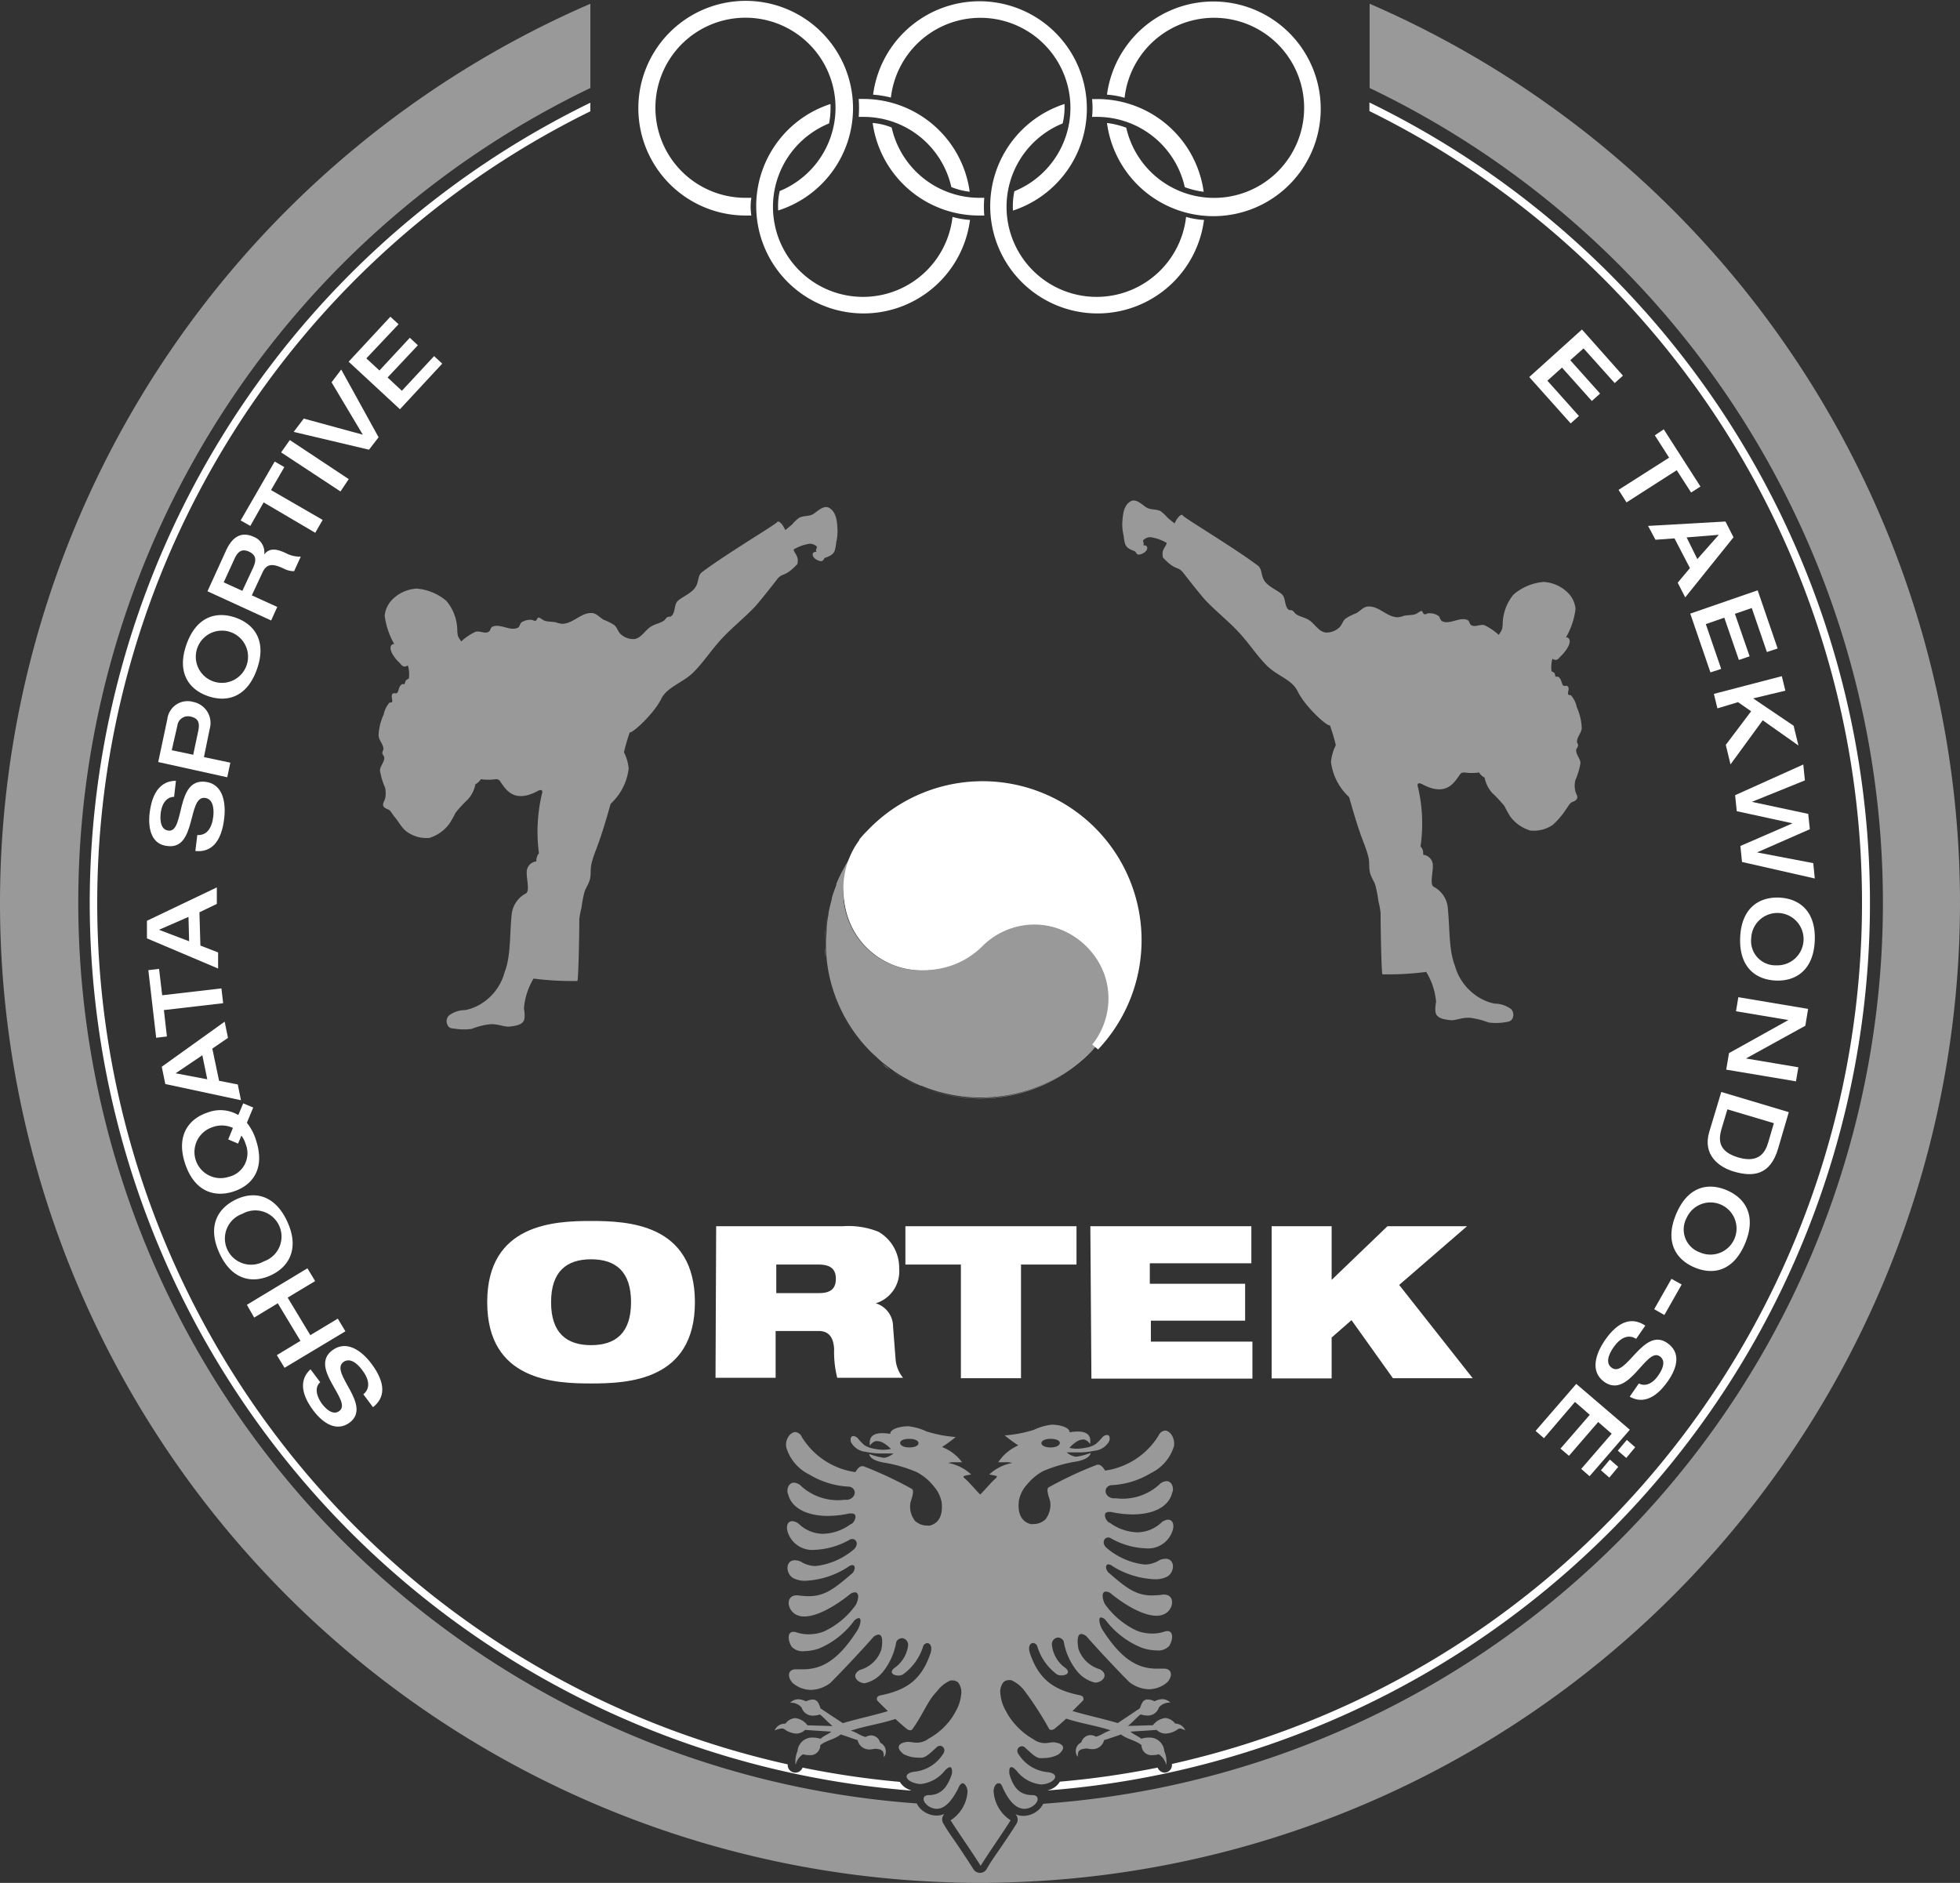 <svg xmlns="http://www.w3.org/2000/svg" viewBox="0 0 182.6 175.43"><rect x="0" y="0" width="182.6" height="175.43" fill="#333333" stroke="none"/><defs><style>.cls-1,.cls-3{fill:#fff;}.cls-2,.cls-3{opacity:0.5;}</style></defs><g id="Layer_2" data-name="Layer 2"><g id="Layer_1-2" data-name="Layer 1"><path class="cls-1" d="M147.38,30.7,151.2,35l-.77.69-2.9-3.23-1.24,1.1,2.78,3.11-.77.69-2.78-3.11-1.36,1.22,2.94,3.29-.77.69-3.86-4.32Z"></path><path class="cls-1" d="M155.5,42.64l-1.33-2.08L155,40l3.42,5.33-.87.56-1.34-2.08-4.68,3-.74-1.17Z"></path><path class="cls-1" d="M163.75,55l1.86,5.42-1,.33-1.41-4.1-1.57.54L163,61.15l-1,.34-1.36-3.94-1.72.6,1.43,4.17-1,.33-1.88-5.48Z"></path><path class="cls-1" d="M160.75,48.59l.75,1.47L157,55.66l-.7-1.37,1.14-1.36L156,50.16l-1.77.13L153.54,49Zm-2.62,3.5,2-2.26-3,.24Z"></path><path class="cls-1" d="M166,63l.33,1.35-3,.72,3.77,2.55.45,1.84-3.33-2.35-3,4.11-.44-1.82,2.36-3.13-1.22-.85L160,66l-.33-1.35Z"></path><path class="cls-1" d="M168,71.23l.15,1.48-4.94,2v0l5.25,1.12.15,1.43-4.92,2.16v0l5.24,1,.14,1.43-6.78-1.54-.15-1.49L167,76.71v0l-5.2-1.13-.15-1.49Z"></path><path class="cls-1" d="M165.75,83.63c1.85.08,3.43,1.23,3.32,4s-1.78,3.81-3.63,3.73-3.43-1.22-3.32-4S163.9,83.56,165.75,83.63Zm-.25,6.31a2.44,2.44,0,1,0-2.35-2.54A2.27,2.27,0,0,0,165.5,89.94Z"></path><path class="cls-1" d="M168.45,94l-.26,1.57-5.53,3.05v0l4.88.82-.22,1.31-6.5-1.09.26-1.54,5.53-3.08v0l-4.88-.82.22-1.31Z"></path><path class="cls-1" d="M166.65,103.62l-1,3.41c-.73,2.47-2.33,2.66-4.14,2.12-1.36-.4-2.91-1.54-2.27-3.69l1.12-3.72Zm-5.72-.26-.56,1.87c-.28,1-.28,2.06,1.57,2.61,2.05.61,2.57-.65,2.79-1.39l.53-1.8Z"></path><path class="cls-1" d="M160.93,110.92c1.7.75,2.74,2.4,1.62,5s-3.05,2.89-4.75,2.14-2.74-2.4-1.62-5S159.23,110.17,160.93,110.92Zm-2.55,5.77a2.43,2.43,0,1,0-1.25-3.21A2.26,2.26,0,0,0,158.38,116.69Z"></path><path class="cls-1" d="M156.67,119.68l-1.61,2.84-.95-.54,1.61-2.83Z"></path><path class="cls-1" d="M155.39,128.68c-.58.83-1.89,2.4-3.56,1.45l.85-1.23c.45.25,1.17.19,1.82-.76.53-.76.64-1.42.13-1.77-1.27-.89-2.85,4-5.16,2.39-1.4-1-.76-2.67,0-3.82,1.36-2,2.66-2.2,3.81-1.43l-.85,1.23c-.73-.46-1.49-.11-2.13.82-.48.7-.73,1.48-.13,1.89,1.34.93,2.94-3.87,5.16-2.32C156.58,126,156.31,127.36,155.39,128.68Z"></path><path class="cls-1" d="M151.84,133.21l-3.75,4.33-.78-.68,2.84-3.28-1.26-1.09-2.72,3.15-.79-.67,2.73-3.15-1.38-1.2L143.84,134l-.78-.68,3.79-4.38Zm-1.08,3.46-.83,1-.78-.68.83-1Zm1.58-1.83-.83,1-.79-.68.84-1Z"></path><path class="cls-1" d="M29.19,131.42c-.61-.81-1.68-2.55-.26-3.84l.9,1.2c-.38.34-.54,1,.15,2,.56.73,1.15,1.05,1.64.68,1.24-.94-2.9-4-.65-5.66,1.36-1,2.78.12,3.62,1.24,1.43,1.9,1.25,3.22.16,4.07l-.9-1.2c.67-.55.57-1.37-.12-2.28-.5-.67-1.17-1.15-1.75-.72-1.3,1,2.75,4,.59,5.64C31.4,133.4,30.16,132.7,29.19,131.42Z"></path><path class="cls-1" d="M26.51,127.44l-.72-1.18,2.2-1.33-2.11-3.5-2.2,1.33L23,121.57l5.64-3.4.72,1.19-2.56,1.54,2.11,3.5,2.56-1.54.71,1.18Z"></path><path class="cls-1" d="M25.21,118.83c-1.68.77-3.61.46-4.77-2.08s-.13-4.2,1.56-5,3.61-.45,4.77,2.08S26.9,118.06,25.21,118.83Zm-2.62-5.74a2.44,2.44,0,1,0,2,4.43,2.44,2.44,0,1,0-2-4.43Z"></path><path class="cls-1" d="M23,104.61a4.83,4.83,0,0,1,.86,1.65c.86,2.66-.35,4.19-2.12,4.76s-3.64,0-4.5-2.62.36-4.18,2.12-4.75a3.28,3.28,0,0,1,2.84.24l.46-1.09.93.39Zm-.82,1.94-.92-.39.44-1.07a2.47,2.47,0,0,0-1.9-.07,2.43,2.43,0,1,0,1.5,4.63,2.26,2.26,0,0,0,1.58-3.07,2.32,2.32,0,0,0-.39-.77Z"></path><path class="cls-1" d="M15.4,101l-.33-1.61,5.86-4.2.31,1.51-1.46,1,.63,3,1.74.34.3,1.47Zm3.45-2.68L16.36,100l2.95.56Z"></path><path class="cls-1" d="M15.27,94.11l.28,2.46-1,.12-.73-6.3,1-.12.29,2.46,5.52-.64.16,1.38Z"></path><path class="cls-1" d="M13.69,87.43l0-1.64,6.51-3.11,0,1.54L18.58,85l.09,3.1,1.65.64,0,1.5Zm3.87-2-2.75,1.2,2.81,1.07Z"></path><path class="cls-1" d="M13.94,75.75c.12-1,.53-3,2.45-3l-.17,1.49c-.51,0-1.11.38-1.25,1.53-.1.91.11,1.55.73,1.62,1.54.18.62-4.87,3.42-4.55,1.69.19,1.93,2,1.77,3.39-.27,2.36-1.31,3.2-2.69,3.06l.18-1.49c.86.06,1.36-.61,1.49-1.73.09-.84-.07-1.65-.78-1.73-1.63-.18-.77,4.8-3.45,4.49C14.18,78.71,13.76,77.35,13.94,75.75Z"></path><path class="cls-1" d="M14.74,71l.85-4A1.9,1.9,0,0,1,18,65.4a2,2,0,0,1,1.54,2.5L19,70.54l2.46.52-.29,1.36ZM18,70.32l.46-2.17c.17-.77.05-1.23-.72-1.39a1,1,0,0,0-1.22.87L16,69.9Z"></path><path class="cls-1" d="M19.44,64.88c-1.76-.58-3-2.12-2.09-4.77s2.76-3.17,4.52-2.59,3,2.12,2.09,4.77S21.2,65.46,19.44,64.88Zm2-6a2.43,2.43,0,1,0-1.53,4.62,2.43,2.43,0,1,0,1.53-4.62Z"></path><path class="cls-1" d="M19.33,55.09l1.73-3.8c.7-1.52,1.63-1.7,2.56-1.28a1.56,1.56,0,0,1,1,1.65h0c.47-.64,1.17-.52,2-.13a2.74,2.74,0,0,0,1.4.33l-.62,1.36a2.11,2.11,0,0,1-1-.26c-.86-.39-1.52-.55-1.94.37l-1,2.14,2.37,1.08-.57,1.26Zm4.26-2.21c.31-.7.28-1.17-.39-1.48s-1.06,0-1.36.68l-1,2.18,1.74.79Z"></path><path class="cls-1" d="M24.56,46.81,23.32,49l-.9-.51L25.59,43l.9.52-1.24,2.14,4.81,2.78-.69,1.2Z"></path><path class="cls-1" d="M26.19,42.15,27,41l5.49,3.64-.77,1.15Z"></path><path class="cls-1" d="M27.36,40.24,28.3,39l5.5,1.5-2.91-4.88.9-1.19,3.48,6.31-.89,1.16Z"></path><path class="cls-1" d="M32.48,33.7l3.89-4.19.76.7-3,3.18,1.22,1.13,2.83-3.05.75.7-2.82,3,1.33,1.24,3-3.23.76.7-3.94,4.25Z"></path><path id="path121302" class="cls-1" d="M70,20.08H69.5a10,10,0,1,1,3-.47,6.41,6.41,0,0,1,.14-1.81,8.39,8.39,0,1,0-3.19.63H70a5,5,0,0,0,0,1.65"></path><path id="path121306" class="cls-1" d="M94.34,19.63a10,10,0,1,0-13-10.81A9.33,9.33,0,0,1,83,9.09a8.39,8.39,0,1,1,11.5,8.73,7.17,7.17,0,0,0-.13,1.81"></path><path id="path121310" class="cls-1" d="M91.76,20.08H91.3a10,10,0,0,1-10-8.62,5.85,5.85,0,0,1,1.77.42,8.38,8.38,0,0,0,8.18,6.55h.45a9.5,9.5,0,0,0,0,1.66"></path><path id="path121314" class="cls-1" d="M104.92,11.88a8.39,8.39,0,1,0-.15-2.77,7.8,7.8,0,0,0-1.64-.29,10,10,0,1,1,0,2.64,7.9,7.9,0,0,1,1.77.43"></path><path id="path121318" class="cls-1" d="M90.34,17.86A10,10,0,0,0,80.4,9.22H80a11.63,11.63,0,0,1,0,1.67c.15,0,.3,0,.45,0a8.38,8.38,0,0,1,8.18,6.54,6.53,6.53,0,0,0,1.77.44"></path><path id="path121322" class="cls-1" d="M90.37,20.48a10,10,0,1,1-13-10.79,7.75,7.75,0,0,1-.13,1.81,8.39,8.39,0,1,0,11.5,8.71,7.72,7.72,0,0,0,1.64.28"></path><path id="path121326" class="cls-1" d="M112.17,20.48a10,10,0,1,1-13-10.79A6.34,6.34,0,0,1,99,11.5a8.39,8.39,0,1,0,11.5,8.71,7.39,7.39,0,0,0,1.64.28"></path><path id="path121330" class="cls-1" d="M101.76,10.89h.44a8.38,8.38,0,0,1,8.18,6.55,8.1,8.1,0,0,0,1.76.43,10,10,0,0,0-9.94-8.64h-.46a7.68,7.68,0,0,1,0,1.66"></path><path class="cls-1" d="M55.07,113.76c3.39,0,9.67.24,9.67,7.57s-6.28,7.57-9.67,7.57-9.68-.24-9.68-7.57S51.68,113.76,55.07,113.76Zm0,11.57c2.28,0,3.72-1.13,3.72-4s-1.44-4-3.72-4-3.73,1.13-3.73,4S52.79,125.33,55.07,125.33Z"></path><path class="cls-1" d="M66.72,114.25H78.5a7.47,7.47,0,0,1,3.35.52,3.87,3.87,0,0,1,1.92,3.43,3.11,3.11,0,0,1-2.18,3.23v0a2.27,2.27,0,0,1,1.61,2.18l.24,3.09a3.14,3.14,0,0,0,.69,1.67H78a9.73,9.73,0,0,1-.29-2.68c-.06-1-.42-1.68-1.45-1.68h-4v4.36h-5.6Zm5.6,6.23h4c1.09,0,1.55-.44,1.55-1.33,0-1.07-.7-1.33-1.63-1.33H72.32Z"></path><path class="cls-1" d="M89.52,117.82H84.35v-3.57h15.94v3.57H95.12v10.59h-5.6Z"></path><path class="cls-1" d="M101.58,114.25h15v3.45h-9.46v1.91H116v3.44h-8.78V125h9.46v3.45h-15Z"></path><path class="cls-1" d="M125.91,123l-1.85,1.62v3.81h-5.59V114.25h5.59v5l5.2-5h7.41l-6.32,5.47,6.85,8.69h-7.43Z"></path><g class="cls-2"><path id="path2996" class="cls-1" d="M49.71,91.17a6.45,6.45,0,0,0-.9,2.78s.18.88-.05,1.22-.77.41-1.19.47c-.59.09-1.09-.26-1.93-.21a6.83,6.83,0,0,0-1.69.43,5.18,5.18,0,0,1-1.47,0c-.34-.06-.63,0-.79-.37a.76.76,0,0,1,.13-.87,2.55,2.55,0,0,1,1.53-.51,4.5,4.5,0,0,0,1.86-.85A4.93,4.93,0,0,0,47,90.62c.6-1.53.47-3.43.66-5.3A2.49,2.49,0,0,1,49,83.24c.4-.27,0-1.46.08-2.12a1,1,0,0,1,.89-.86,1.07,1.07,0,0,1,.24-.76A15.33,15.33,0,0,1,50.48,74c.18-.53-.23-.39-.37-.31-2.25,1.22-3-.18-3.47-.82a.45.45,0,0,0-.47-.27,5.05,5.05,0,0,1-1.37,0,1.38,1.38,0,0,1-.51.47,2.9,2.9,0,0,1-.71,1.42,12.2,12.2,0,0,0-1.13,1.22,11.45,11.45,0,0,1-.56,1A3.61,3.61,0,0,1,40,78.07,3.11,3.11,0,0,1,38,77.56c-.56-.35-.84-1-1.27-1.49-.2-.23-.32-.57-.61-.67-.75-.28-.31-.69-.24-1a2.4,2.4,0,0,0,0-1,6.82,6.82,0,0,1-.48-1.6c0-.42.41-.78.4-1.2,0-.16-.18-.29-.18-.44s.1-.25.1-.38c0-.44-.43-.81-.45-1.25a5.12,5.12,0,0,1,.47-1.95,2.57,2.57,0,0,1,.52-1.09c.08-.07.23,0,.28-.11s-.12-.51,0-.7.35,0,.47-.13.15-.57.36-.74.24,0,.31-.08.06-.25.14-.34a.73.73,0,0,1,.26-.15A2.73,2.73,0,0,0,38,62c-.41.25-.56,0-.77-.24a3.09,3.09,0,0,1-.4-.43c-.78-1-.35-1.37-.1-1.32a7.18,7.18,0,0,1-.89-2.64,2.46,2.46,0,0,1,.73-1.53,3.47,3.47,0,0,1,2.26-1A4.9,4.9,0,0,1,41.6,56a4.36,4.36,0,0,1,1,2.61,3.22,3.22,0,0,0,.06.64,2.87,2.87,0,0,0,.31.51,5.24,5.24,0,0,1,1.34-.9c.39-.11.86.22,1.22,0,.17-.09.16-.38.33-.46.71-.35,1.66.44,2.38.09.19-.09.19-.41.37-.52a1.54,1.54,0,0,1,.89-.22c.14,0,.28.14.41.08s.12-.27.25-.29.4.24.62.31.65.07,1,.13a2.1,2.1,0,0,0,.6.14c1,0,1.78-1.07,2.75-1,.43,0,.75.43,1.12.63a4.63,4.63,0,0,1,1,.51c.27.24.34.66.63.87a1.72,1.72,0,0,0,1.23.41c.66-.1,1-.86,1.6-1.2.36-.21.8-.28,1.14-.51.12-.09.19-.25.33-.33s.28,0,.37-.1c.37-.32.25-1,.54-1.35s1.21-.7,1.63-1.24.24-1.17.68-1.5c2.12-1.61,6.92-4.48,7-4.66s.46.06.76.74c0,0,.44-.35.64-.53a3.68,3.68,0,0,1,.64-.61c.39-.22.92-.12,1.3-.34s1-.91,1.53-.58c.72.44.72,1.47.76,2.11a5.44,5.44,0,0,1-.13,1.13,4.34,4.34,0,0,1-.13.72c-.13.36-.43.51-.89.68-.13,0-.13.35-.43.31s-.76-.31-.74-.63.43-.17.34-.3.11-.35.05-.43a1,1,0,0,0-.68-.26,4.2,4.2,0,0,0-1.49.54c.11.45.51.58.36,1.35-1.18,1.26-1.37.79-1.85,1.37,0,0-1.32,1.71-2,2.49-1,1.09-2.18,2-3.2,3.1s-1.68,2.18-2.65,3.14S62.17,64,61.62,65.08c-.71,1.47-2.82,3.34-2.95,3.15a17.78,17.78,0,0,0-.54,1.86,4.15,4.15,0,0,1,.44,1.53,5.33,5.33,0,0,1-1.68,3.27s-.61,2.19-1,3.27c-.25.8-.63,1.57-.8,2.39-.11.49,0,1-.17,1.5s-.36.7-.47,1.07a10.72,10.72,0,0,0-.28,1.48,6.39,6.39,0,0,0-.2,1.06c0,1.79-.09,5.68-.18,5.74a27.84,27.84,0,0,1-4.12-.23Z"></path><path id="path2996-2" data-name="path2996" class="cls-1" d="M132.88,90.57a6.34,6.34,0,0,1,.91,2.78s-.19.88.05,1.22.76.41,1.18.47c.6.09,1.1-.26,1.93-.21a6.94,6.94,0,0,1,1.7.43,5.18,5.18,0,0,0,1.47,0c.34-.06.63-.06.79-.37a.78.78,0,0,0-.13-.87,2.6,2.6,0,0,0-1.54-.51,4.56,4.56,0,0,1-1.86-.85A5,5,0,0,1,135.55,90c-.59-1.53-.47-3.43-.66-5.3a2.46,2.46,0,0,0-1.33-2.08c-.4-.27,0-1.46-.08-2.12a1,1,0,0,0-.89-.86c0-.27,0-.54-.25-.76a14.89,14.89,0,0,0-.23-5.51c-.18-.53.23-.39.38-.31,2.25,1.22,3-.18,3.47-.82.17-.27.25-.25.47-.27a4.59,4.59,0,0,0,1.37,0,1.19,1.19,0,0,0,.51.48,3,3,0,0,0,.7,1.42,13.2,13.2,0,0,1,1.14,1.22,11.45,11.45,0,0,0,.56,1,3.61,3.61,0,0,0,1.85,1.29,3.11,3.11,0,0,0,2.08-.51,7,7,0,0,0,1.27-1.49c.19-.23.32-.57.6-.67.76-.28.31-.69.25-1a2.25,2.25,0,0,1,0-1,6.82,6.82,0,0,0,.48-1.6c0-.42-.41-.78-.4-1.2,0-.16.17-.29.18-.44s-.11-.26-.1-.38c0-.44.42-.81.44-1.26a5.3,5.3,0,0,0-.46-1.94,2.42,2.42,0,0,0-.53-1.09c-.07-.07-.22,0-.28-.12s.13-.5,0-.69-.35,0-.47-.13-.16-.57-.37-.74-.23,0-.31-.08-.05-.25-.13-.34a.83.83,0,0,0-.26-.15,2.73,2.73,0,0,1,.08-1.17c.4.25.56,0,.77-.24a3,3,0,0,0,.39-.43c.79-1,.35-1.37.1-1.32a7,7,0,0,0,.89-2.64,2.39,2.39,0,0,0-.72-1.53,3.47,3.47,0,0,0-2.26-1A4.93,4.93,0,0,0,141,55.4,4.42,4.42,0,0,0,140,58a2.78,2.78,0,0,1-.07.64,2.37,2.37,0,0,1-.31.51,5.32,5.32,0,0,0-1.33-.9c-.39-.11-.86.21-1.22,0-.17-.09-.16-.38-.33-.47-.72-.35-1.67.45-2.38.1-.2-.09-.2-.41-.38-.52a1.52,1.52,0,0,0-.89-.22c-.14,0-.27.14-.41.08s-.12-.27-.24-.29-.4.24-.63.31-.64.07-1,.13a2,2,0,0,1-.59.14c-1,0-1.78-1.07-2.75-1-.43,0-.75.43-1.13.63a4.82,4.82,0,0,0-1,.51c-.27.24-.34.66-.63.87a1.74,1.74,0,0,1-1.24.41c-.66-.11-1-.86-1.59-1.2-.36-.21-.8-.28-1.14-.51-.12-.09-.2-.25-.33-.33s-.28,0-.38-.1c-.36-.32-.25-1-.54-1.35s-1.21-.7-1.63-1.24-.24-1.17-.67-1.5c-2.13-1.61-6.92-4.48-7-4.67s-.46.06-.76.74c0,0-.44-.34-.64-.52a4.56,4.56,0,0,0-.64-.61c-.39-.22-.92-.12-1.31-.34s-1-.91-1.53-.58c-.72.44-.71,1.47-.76,2.11a5.46,5.46,0,0,0,.14,1.13,3.51,3.51,0,0,0,.13.72c.13.36.43.5.89.68.12,0,.13.35.43.31s.76-.31.74-.63-.43-.17-.35-.3-.11-.35,0-.43a.93.93,0,0,1,.67-.26,4.2,4.2,0,0,1,1.5.54c-.12.45-.51.58-.36,1.35,1.17,1.26,1.36.79,1.85,1.37,0,0,1.32,1.7,2,2.49,1,1.09,2.19,2,3.21,3.1s1.68,2.18,2.65,3.14,2.31,1.26,2.85,2.38c.72,1.47,2.82,3.34,3,3.15.2.58.39,1.19.55,1.86A4.3,4.3,0,0,0,124,71a5.37,5.37,0,0,0,1.69,3.27s.61,2.19,1,3.27c.26.8.63,1.57.81,2.39.11.49,0,1,.17,1.5s.36.7.47,1.07a12.45,12.45,0,0,1,.28,1.48,7.62,7.62,0,0,1,.2,1.06c0,1.79.09,5.68.17,5.74a27.84,27.84,0,0,0,4.12-.23Z"></path></g><path class="cls-1" d="M83.27,99.91,83,99.74Z"></path><path class="cls-1" d="M77.13,85.05c.09-.41.18-.82.3-1.23C77.31,84.23,77.22,84.64,77.13,85.05Z"></path><path class="cls-1" d="M82.14,99.07c-.21-.17-.4-.36-.61-.55C81.74,98.71,81.93,98.9,82.14,99.07Z"></path><path class="cls-1" d="M77.47,83.7c.12-.41.26-.8.42-1.2C77.73,82.9,77.59,83.29,77.47,83.7Z"></path><path class="cls-1" d="M76.93,86.43q.06-.63.18-1.26Q77,85.8,76.93,86.43Z"></path><path class="cls-1" d="M76.91,89.24c0-.44-.06-.88-.06-1.33C76.85,88.36,76.87,88.8,76.91,89.24Z"></path><path class="cls-1" d="M77.94,82.38c.16-.39.34-.78.54-1.16C78.28,81.6,78.1,82,77.94,82.38Z"></path><path class="cls-1" d="M81.07,98.1h0a14.37,14.37,0,0,1-4-7.45A14.39,14.39,0,0,0,81.07,98.1Z"></path><path class="cls-1" d="M76.85,87.84c0-.44,0-.87.06-1.3C76.87,87,76.85,87.4,76.85,87.84Z"></path><path class="cls-1" d="M84.46,100.62l-.13-.07Z"></path><path class="cls-1" d="M80.57,78.18c-.17.19-.31.39-.47.58.08-.1.17-.18.25-.28Z"></path><path class="cls-1" d="M85.7,101.21l-.06,0Z"></path><path class="cls-1" d="M77.11,90.64a12.52,12.52,0,0,1-.19-1.35A12.52,12.52,0,0,0,77.11,90.64Z"></path><path class="cls-1" d="M101.54,98.1c.17-.18.34-.36.49-.55h0c-.17.19-.33.39-.51.57Z"></path><path class="cls-1" d="M78.54,81.11c.2-.38.43-.77.67-1.14C79,80.34,78.74,80.73,78.54,81.11Z"></path><path class="cls-1" d="M79.26,79.9c.25-.38.53-.75.82-1.12C79.79,79.15,79.51,79.52,79.26,79.9Z"></path><path class="cls-1" d="M84.33,100.55c-.36-.2-.71-.41-1.06-.64C83.62,100.14,84,100.35,84.33,100.55Z"></path><path class="cls-1" d="M77.11,90.66v0Z"></path><path class="cls-1" d="M85.64,101.19c-.4-.17-.79-.36-1.18-.57C84.85,100.83,85.24,101,85.64,101.19Z"></path><path class="cls-1" d="M81.08,98.11c.15.15.3.27.45.41-.15-.14-.31-.27-.45-.41Z"></path><path class="cls-1" d="M83,99.74c-.3-.21-.61-.43-.9-.67C82.43,99.31,82.74,99.53,83,99.74Z"></path><path class="cls-1" d="M79.21,80l.05-.07Z"></path><path class="cls-1" d="M78.48,81.22l.06-.11Z"></path><path class="cls-1" d="M80.08,78.78l0,0Z"></path><path class="cls-1" d="M77.89,82.5l0-.12Z"></path><path class="cls-1" d="M76.92,89.29a.09.09,0,0,1,0-.05A.09.09,0,0,0,76.92,89.29Z"></path><path class="cls-1" d="M101.52,77.67a14.46,14.46,0,0,0-20.44,0c-.26.26-.49.54-.73.81a7.23,7.23,0,0,0,11,9.39A7.24,7.24,0,0,1,102,97.54,14.45,14.45,0,0,0,101.52,77.67Z"></path><path class="cls-1" d="M102.3,97.78l-.54-.46a6.88,6.88,0,0,0-10.2-9.2,7.59,7.59,0,0,1-11.5-9.85l0-.06c.23-.27.46-.54.72-.79A14.8,14.8,0,0,1,102.3,97.78ZM96.42,85.39a7.6,7.6,0,0,1,7.52,8.72,14.09,14.09,0,0,0-22.6-16.18,9.73,9.73,0,0,0-.69.75,6.87,6.87,0,0,0,10.4,8.93A7.56,7.56,0,0,1,96.42,85.39Z"></path><path class="cls-1" d="M85.7,101.21a14.44,14.44,0,0,0,15.82-3.1h0l-.54.49A14.48,14.48,0,0,1,85.7,101.21Z"></path><path class="cls-1" d="M76.85,87.91v0Z"></path><path class="cls-1" d="M76.91,86.54s0-.07,0-.11S76.92,86.5,76.91,86.54Z"></path><path class="cls-1" d="M77.11,85.17s0-.08,0-.12S77.12,85.13,77.11,85.17Z"></path><path class="cls-1" d="M77.43,83.82a.56.56,0,0,0,0-.12A.56.56,0,0,1,77.43,83.82Z"></path><g class="cls-2"><path class="cls-1" d="M101.54,87.87a7.24,7.24,0,0,0-10.24,0,7.23,7.23,0,0,1-11-9.39c-.08.1-.17.18-.25.28l0,0c-.29.37-.57.74-.82,1.12l-.05.07c-.24.37-.47.76-.67,1.14l-.06.11c-.2.38-.38.77-.54,1.16l0,.12c-.16.4-.3.79-.42,1.2a.56.56,0,0,1,0,.12c-.12.41-.21.82-.3,1.23,0,0,0,.08,0,.12q-.12.63-.18,1.26s0,.07,0,.11c0,.43-.06.86-.06,1.3v.07c0,.45,0,.89.06,1.33a.09.09,0,0,0,0,.05,12.52,12.52,0,0,0,.19,1.35v0a14.37,14.37,0,0,0,4,7.45c.14.14.3.27.45.41s.4.38.61.55.6.46.9.67l.23.17c.35.23.7.44,1.06.64l.13.07c.39.21.78.4,1.18.57l.06,0A14.48,14.48,0,0,0,101,98.6l.54-.49c.18-.18.34-.38.51-.57A7.24,7.24,0,0,0,101.54,87.87Z"></path></g><path class="cls-3" d="M110.42,161.22a1,1,0,0,0-.94-.63,1.26,1.26,0,0,0-.92-.52,1.7,1.7,0,0,0-1.15.67l-2.32.07c.46-.39.71-.69,1.17-1.08a2.15,2.15,0,0,0,.64.11,1.08,1.08,0,0,0,1.07-.76,1.28,1.28,0,0,1,1.07-.44,1.14,1.14,0,0,0-.74-.33,1.79,1.79,0,0,0-.74.2,1.56,1.56,0,0,0-.63-.17c-.5,0-.59.48-.74.83-.73.48-1.32.89-2.06,1.37-1.5-.44-2.71-.68-4.21-1.12l1-1c.08-.28-.07-.42-.31-.47-2.42-.49-3.8-1.44-4.64-3.87-.23-.65,0-1,.28-1a.45.45,0,0,1,.39.32A5.07,5.07,0,0,0,98.46,156a.83.83,0,0,0,.43.1c.43,0,.88-.23.4-.67A3,3,0,0,1,98,153.26a.62.62,0,0,1,.56-.69.63.63,0,0,1,.54.35,6,6,0,0,0,1.23,2.77,3.08,3.08,0,0,0,1.69,1.08h0c.68,0,1.35-.73.45-1.24a3,3,0,0,1-2-1.9c-.15-.86-.07-1.39.27-1.39a.89.89,0,0,1,.48.22c1,1.15,3,3.28,4,4.27a3.09,3.09,0,0,0,1.82.66,2.69,2.69,0,0,0,1.71-.65c.54-.61.42-1.27-.31-1.27l-.25,0-.45,0c-1.91,0-3.42-1.08-5.06-3.67-.26-.47-.38-1.1-.1-1.1a.73.73,0,0,1,.42.24,7.87,7.87,0,0,0,3.37,2.58,4.24,4.24,0,0,0,1.37.25,1.39,1.39,0,0,0,1.2-.43c.38-.66.36-1.37-.18-1.37a1.11,1.11,0,0,0-.28.05,3.54,3.54,0,0,1-1.14.18,4,4,0,0,1-1.42-.26,7.55,7.55,0,0,1-3-2.51c-.28-.61-.27-1.14.11-1.14a.9.9,0,0,1,.39.12c1.39,1.15,3.09,2.13,4.32,2.13a1.57,1.57,0,0,0,.84-.21c.82-.5.86-1.76-.12-1.76h-.1a8.28,8.28,0,0,1-1,.08c-1.45,0-2.31-.58-4-2.06-.37-.26-.43-.84-.1-.84a.7.7,0,0,1,.4.18,8,8,0,0,0,3.9,1.21,2.39,2.39,0,0,0,1.19-.25c.72-.44.73-1.65-.16-1.66a1.57,1.57,0,0,0-.55.12,2.62,2.62,0,0,1-1.4.42,6.6,6.6,0,0,1-3.51-1.52c-.53-.43-.29-1,.11-1a.5.5,0,0,1,.25.07,7,7,0,0,0,3.25.94,2.38,2.38,0,0,0,2.49-1.62c.21-.61,0-1.05-.4-1.05a1,1,0,0,0-.63.27,3.33,3.33,0,0,1-2.26.91,4.6,4.6,0,0,1-2.56-.9c-.26,0-.81-1-.07-1l.2,0a9.56,9.56,0,0,0,2,.23c1.83,0,3.34-.63,3.69-2,.2-.43,0-1.1-.53-1.1a1.06,1.06,0,0,0-.69.34,5.08,5.08,0,0,1-4,1.26h-.31c-.86-.17-.87-1.1-.15-1.23h.1a7.78,7.78,0,0,0,3.6-1.12,4.09,4.09,0,0,0,2.15-2.51c.12-.71-.34-1.45-.83-1.45a.72.72,0,0,0-.59.44,7,7,0,0,1-5,3.29c-.09-.16-.33-.55-.62-.55l-.12,0a36.16,36.16,0,0,0-4.5,2.1c-.31.17.06,1,.13,1.34a2.19,2.19,0,0,1-.45,1.66,1.64,1.64,0,0,1-1.12.43,1,1,0,0,1-.25,0c-.8-.21-1.24-.91-1.1-2.15a3,3,0,0,1,.73-1.5,5.09,5.09,0,0,1,1.52-1.28,13.21,13.21,0,0,1,3.17-.91c.81-.16,1.22-.46,1.27-.79a6.34,6.34,0,0,1-1.3.35h-.14a1.9,1.9,0,0,1-.8-.4l.34,0c.3,0,.67,0,1,0h0a6.86,6.86,0,0,0,1.24-.15,1.74,1.74,0,0,0,1.4-.92c.08-.37,0-.55-.24-.55a.62.62,0,0,0-.42.23,5.8,5.8,0,0,1-.6.61,2.27,2.27,0,0,1-.79.32,5,5,0,0,1-1,.12,3.3,3.3,0,0,1-.67-.08,3.07,3.07,0,0,1,.67-.58,1.2,1.2,0,0,1,.63-.2H101a.93.93,0,0,1,.55.43c.09-.56,0-1.17-1.15-1.17a4.44,4.44,0,0,0-.75.07c0-.49-1-.71-1.66-.71h0a5.19,5.19,0,0,0-1.67.48,12,12,0,0,1-2.72.52,14.63,14.63,0,0,0,1.27.93A4.27,4.27,0,0,0,93,136.24h.71a1.55,1.55,0,0,1,.58.07,4.27,4.27,0,0,0-2.13,1.07,5.73,5.73,0,0,1,.63.13c.13,0,.08.12,0,.22-.25.15-1.19,1.26-1.47,1.52-.28-.26-1.22-1.37-1.47-1.52-.09-.1-.14-.17,0-.22a5.28,5.28,0,0,1,.63-.13,4.27,4.27,0,0,0-2.13-1.07,1.49,1.49,0,0,1,.57-.07h.71a4.21,4.21,0,0,0-1.87-1.42,14.74,14.74,0,0,0,1.28-.93,11.93,11.93,0,0,1-2.72-.52,5.26,5.26,0,0,0-1.67-.48h-.05c-.65,0-1.68.22-1.66.71a4.44,4.44,0,0,0-.75-.07c-1.11,0-1.23.61-1.14,1.17a.89.89,0,0,1,.54-.43h.13a1.25,1.25,0,0,1,.63.2A3.33,3.33,0,0,1,83,135a3.47,3.47,0,0,1-.68.08,4.94,4.94,0,0,1-1-.12,2.32,2.32,0,0,1-.8-.32,6,6,0,0,1-.59-.61.62.62,0,0,0-.43-.23c-.19,0-.31.18-.23.55a1.74,1.74,0,0,0,1.39.92,7,7,0,0,0,1.24.15h0l1,0,.34,0a1.9,1.9,0,0,1-.8.4h-.15a6.52,6.52,0,0,1-1.3-.35c0,.33.46.63,1.27.79a13.07,13.07,0,0,1,3.17.91A5,5,0,0,1,87,138.49a3.06,3.06,0,0,1,.73,1.5c.13,1.24-.3,1.94-1.1,2.15a1,1,0,0,1-.25,0,1.69,1.69,0,0,1-1.13-.43,2.19,2.19,0,0,1-.44-1.66c.07-.32.44-1.17.12-1.34a36.07,36.07,0,0,0-4.49-2.1l-.12,0c-.3,0-.53.39-.63.55a7,7,0,0,1-5-3.29.72.72,0,0,0-.59-.44c-.5,0-1,.74-.84,1.45a4.13,4.13,0,0,0,2.15,2.51,7.86,7.86,0,0,0,3.6,1.12h.1c.72.13.71,1.06-.15,1.23h-.3a5.08,5.08,0,0,1-4-1.26,1.08,1.08,0,0,0-.69-.34c-.51,0-.74.67-.54,1.1.35,1.35,1.87,2,3.7,2a9.63,9.63,0,0,0,2-.23l.2,0c.74,0,.19,1-.08,1a4.57,4.57,0,0,1-2.56.9,3.32,3.32,0,0,1-2.25-.91,1.07,1.07,0,0,0-.64-.27c-.41,0-.6.44-.4,1.05a2.39,2.39,0,0,0,2.5,1.62,7.07,7.07,0,0,0,3.25-.94.47.47,0,0,1,.25-.07c.4,0,.64.54.11,1a6.63,6.63,0,0,1-3.51,1.52,2.65,2.65,0,0,1-1.41-.42,1.56,1.56,0,0,0-.54-.12c-.89,0-.88,1.22-.16,1.66a2.37,2.37,0,0,0,1.19.25A7.92,7.92,0,0,0,79,146a.75.75,0,0,1,.41-.18c.33,0,.27.58-.1.84-1.71,1.48-2.56,2.06-4,2.06a8.42,8.42,0,0,1-1-.08h-.09c-1,0-.94,1.26-.12,1.76a1.54,1.54,0,0,0,.84.21c1.22,0,2.93-1,4.32-2.13a.86.86,0,0,1,.38-.12c.39,0,.4.53.11,1.14a7.49,7.49,0,0,1-3,2.51,3.89,3.89,0,0,1-1.42.26,3.52,3.52,0,0,1-1.13-.18,1.1,1.1,0,0,0-.29-.05c-.53,0-.56.71-.17,1.37a1.39,1.39,0,0,0,1.2.43,4.29,4.29,0,0,0,1.37-.25A7.79,7.79,0,0,0,79.58,151a.76.76,0,0,1,.42-.24c.29,0,.17.63-.1,1.1-1.64,2.59-3.15,3.67-5.05,3.67l-.45,0-.25,0c-.73,0-.85.66-.31,1.27a2.67,2.67,0,0,0,1.71.65,3.09,3.09,0,0,0,1.82-.66c1-1,3-3.12,4-4.27a.83.83,0,0,1,.48-.22c.34,0,.42.53.26,1.39a2.93,2.93,0,0,1-2,1.9c-.9.51-.22,1.22.46,1.24h0a3.06,3.06,0,0,0,1.7-1.08,6.12,6.12,0,0,0,1.23-2.77.63.63,0,0,1,.54-.35.62.62,0,0,1,.56.69,3,3,0,0,1-1.32,2.12c-.47.44,0,.67.4.67a.84.84,0,0,0,.44-.1A5.07,5.07,0,0,0,86,153.41a.44.44,0,0,1,.39-.32c.27,0,.51.36.28,1-.84,2.43-2.22,3.38-4.64,3.87-.25.05-.4.19-.31.47.32.34.65.65,1,1-1.49.44-2.71.68-4.2,1.12l-2.07-1.37c-.14-.35-.23-.83-.74-.83a1.53,1.53,0,0,0-.62.17,1.82,1.82,0,0,0-.74-.2,1.11,1.11,0,0,0-.74.33,1.3,1.3,0,0,1,1.07.44,1.08,1.08,0,0,0,1.07.76,2.15,2.15,0,0,0,.64-.11c.46.39.71.69,1.17,1.08l-2.33-.07a1.66,1.66,0,0,0-1.15-.67,1.23,1.23,0,0,0-.91.52,1,1,0,0,0-1,.63,1.93,1.93,0,0,1,.66-.18.47.47,0,0,1,.34.13,2.09,2.09,0,0,0,1,.34,1.18,1.18,0,0,0,.83-.34l2.45.16c-.31.26-.73.4-1,.66a2.84,2.84,0,0,0-.76-.11,1.37,1.37,0,0,0-1.39,1.27,2.4,2.4,0,0,0-.18,1.29,1.62,1.62,0,0,1,.68-1,2.51,2.51,0,0,0,.62.08.92.92,0,0,0,1-.93c.54-.45,1.36-.54,1.9-1,.64.2.94.33,1.58.53A1.1,1.1,0,0,0,81,163a2,2,0,0,0,.46-.06c1,0,.82.44.9.77a.9.9,0,0,0-.36-1.34.89.89,0,0,0-.82-.68h0a1.11,1.11,0,0,0-.54.15c-.61-.17-.77-.42-1.38-.59,1.54-.49,2.63-.6,4.16-1.09.39.36.69.62,1.08.94a.55.55,0,0,0,.3.11.24.24,0,0,0,.21-.11c1-1.39,1.39-2.61,2.29-3.53a3.13,3.13,0,0,1,1.25-1l.21,0a.72.72,0,0,1,.51.2,1.48,1.48,0,0,1,.27,1.15,3.9,3.9,0,0,1-.51,1.54,5.82,5.82,0,0,1-.79,1.15A6.41,6.41,0,0,1,86.5,162a1.84,1.84,0,0,1-1.07.37c-.28,0-.54-.07-.88-.08-.88.1-1.12.53-.39,1.13a2.85,2.85,0,0,0,1.33.34,2.15,2.15,0,0,0,.45,0c.43-.08.93-.63,1.28-.92a.45.45,0,0,1,.35-.18c.32,0,.59.4.26.8a3.56,3.56,0,0,1-2.62,1.61h0c-1.07.14-.87.74-.16,1a2,2,0,0,0,.73.15A3.34,3.34,0,0,0,88,165c.2-.22.38-.35.51-.35s.22.19.18.6c-.45,1.38-1.06,1.92-2,2h-.13c-.68,0-.66.58-.1,1a1.41,1.41,0,0,0,.81.28c.93,0,1.61-1.14,2-1.9.13-.34.28-.48.43-.48s.41.31.44.74a3.42,3.42,0,0,1-1.58,2.71c.89,1.4,1.92,2.83,2.8,4.24.88-1.41,1.91-2.84,2.79-4.24a3.47,3.47,0,0,1-1.58-2.71c0-.43.23-.74.45-.74s.3.14.43.48c.36.76,1,1.9,2,1.9a1.41,1.41,0,0,0,.81-.28c.55-.4.58-1-.1-1h-.13c-1-.07-1.61-.61-2-2,0-.41,0-.6.18-.6s.3.13.51.35a3.3,3.3,0,0,0,2.26,1.26,2,2,0,0,0,.74-.15c.71-.29.9-.89-.16-1h0a3.59,3.59,0,0,1-2.63-1.61c-.33-.4-.06-.8.27-.8a.45.45,0,0,1,.35.18c.35.29.85.84,1.27.92a2.32,2.32,0,0,0,.46,0,2.85,2.85,0,0,0,1.33-.34c.73-.6.49-1-.4-1.13-.33,0-.59.08-.87.08a1.87,1.87,0,0,1-1.08-.37,6.56,6.56,0,0,1-1.76-1.46,5.79,5.79,0,0,1-.78-1.15,3.75,3.75,0,0,1-.51-1.54,1.44,1.44,0,0,1,.27-1.15.69.69,0,0,1,.51-.2l.21,0a3.13,3.13,0,0,1,1.25,1,29.86,29.86,0,0,1,2.28,3.53.25.25,0,0,0,.21.11.58.58,0,0,0,.31-.11c.39-.32.69-.58,1.08-.94,1.53.49,2.62.6,4.15,1.09-.61.17-.77.42-1.37.59a1.11,1.11,0,0,0-.54-.15.91.91,0,0,0-.83.68.9.9,0,0,0-.35,1.34c.08-.33-.1-.74.9-.77a1.94,1.94,0,0,0,.46.06,1.09,1.09,0,0,0,1.11-.84c.64-.2,1-.33,1.58-.53.55.45,1.37.54,1.91,1a.92.92,0,0,0,1,.93,2.38,2.38,0,0,0,.61-.08,1.63,1.63,0,0,1,.69,1,2.4,2.4,0,0,0-.18-1.29,1.37,1.37,0,0,0-1.39-1.27h0a2.73,2.73,0,0,0-.76.11c-.31-.26-.73-.4-1-.66l2.44-.16a1.2,1.2,0,0,0,.83.34,2.09,2.09,0,0,0,1.05-.34.45.45,0,0,1,.34-.13A1.89,1.89,0,0,1,110.42,161.22ZM97.88,134.06c.53,0,.86.16.86.38s-.33.42-.86.42-.86-.18-.86-.4S97.35,134.06,97.88,134.06Zm-13.16.8c-.53,0-.86-.19-.86-.42s.33-.38.86-.38.85.18.85.4S85.25,134.86,84.72,134.86Z"></path><path class="cls-1" d="M108.52,165.16h0a.72.72,0,0,1-.67-.47A81.85,81.85,0,0,1,98.74,166a1.7,1.7,0,0,1-.89.73l-.27.09a82.94,82.94,0,0,0,30-157.27v.8a82.22,82.22,0,0,1-18.4,154c0,.06,0,.12,0,.17A.71.71,0,0,1,108.52,165.16Z"></path><path class="cls-1" d="M8.36,84.14A83,83,0,0,0,85,166.84c-.09,0-.19-.05-.28-.09a1.75,1.75,0,0,1-.89-.73,81.68,81.68,0,0,1-9.06-1.33.72.72,0,0,1-.67.47h-.05a.72.72,0,0,1-.66-.6.91.91,0,0,1,0-.17A82.21,82.21,0,0,1,55,10.37v-.8A83,83,0,0,0,8.36,84.14Z"></path><path class="cls-3" d="M127.6.35V8.2A84.16,84.16,0,0,1,97.19,168.06a1.89,1.89,0,0,1-.62.72,2.12,2.12,0,0,1-1.21.41,1.82,1.82,0,0,1-.76-.16.72.72,0,0,1,.1.89c-.44.71-.93,1.43-1.4,2.12s-1,1.42-1.39,2.12a.72.72,0,0,1-1.22,0c-.44-.7-.92-1.42-1.39-2.12s-1-1.41-1.4-2.12A.71.71,0,0,1,88,169a1.85,1.85,0,0,1-.76.16,2.17,2.17,0,0,1-1.23-.42,1.74,1.74,0,0,1-.6-.71A84.18,84.18,0,0,1,55,8.2V.35a91.3,91.3,0,1,0,72.6,0Z"></path></g></g></svg>